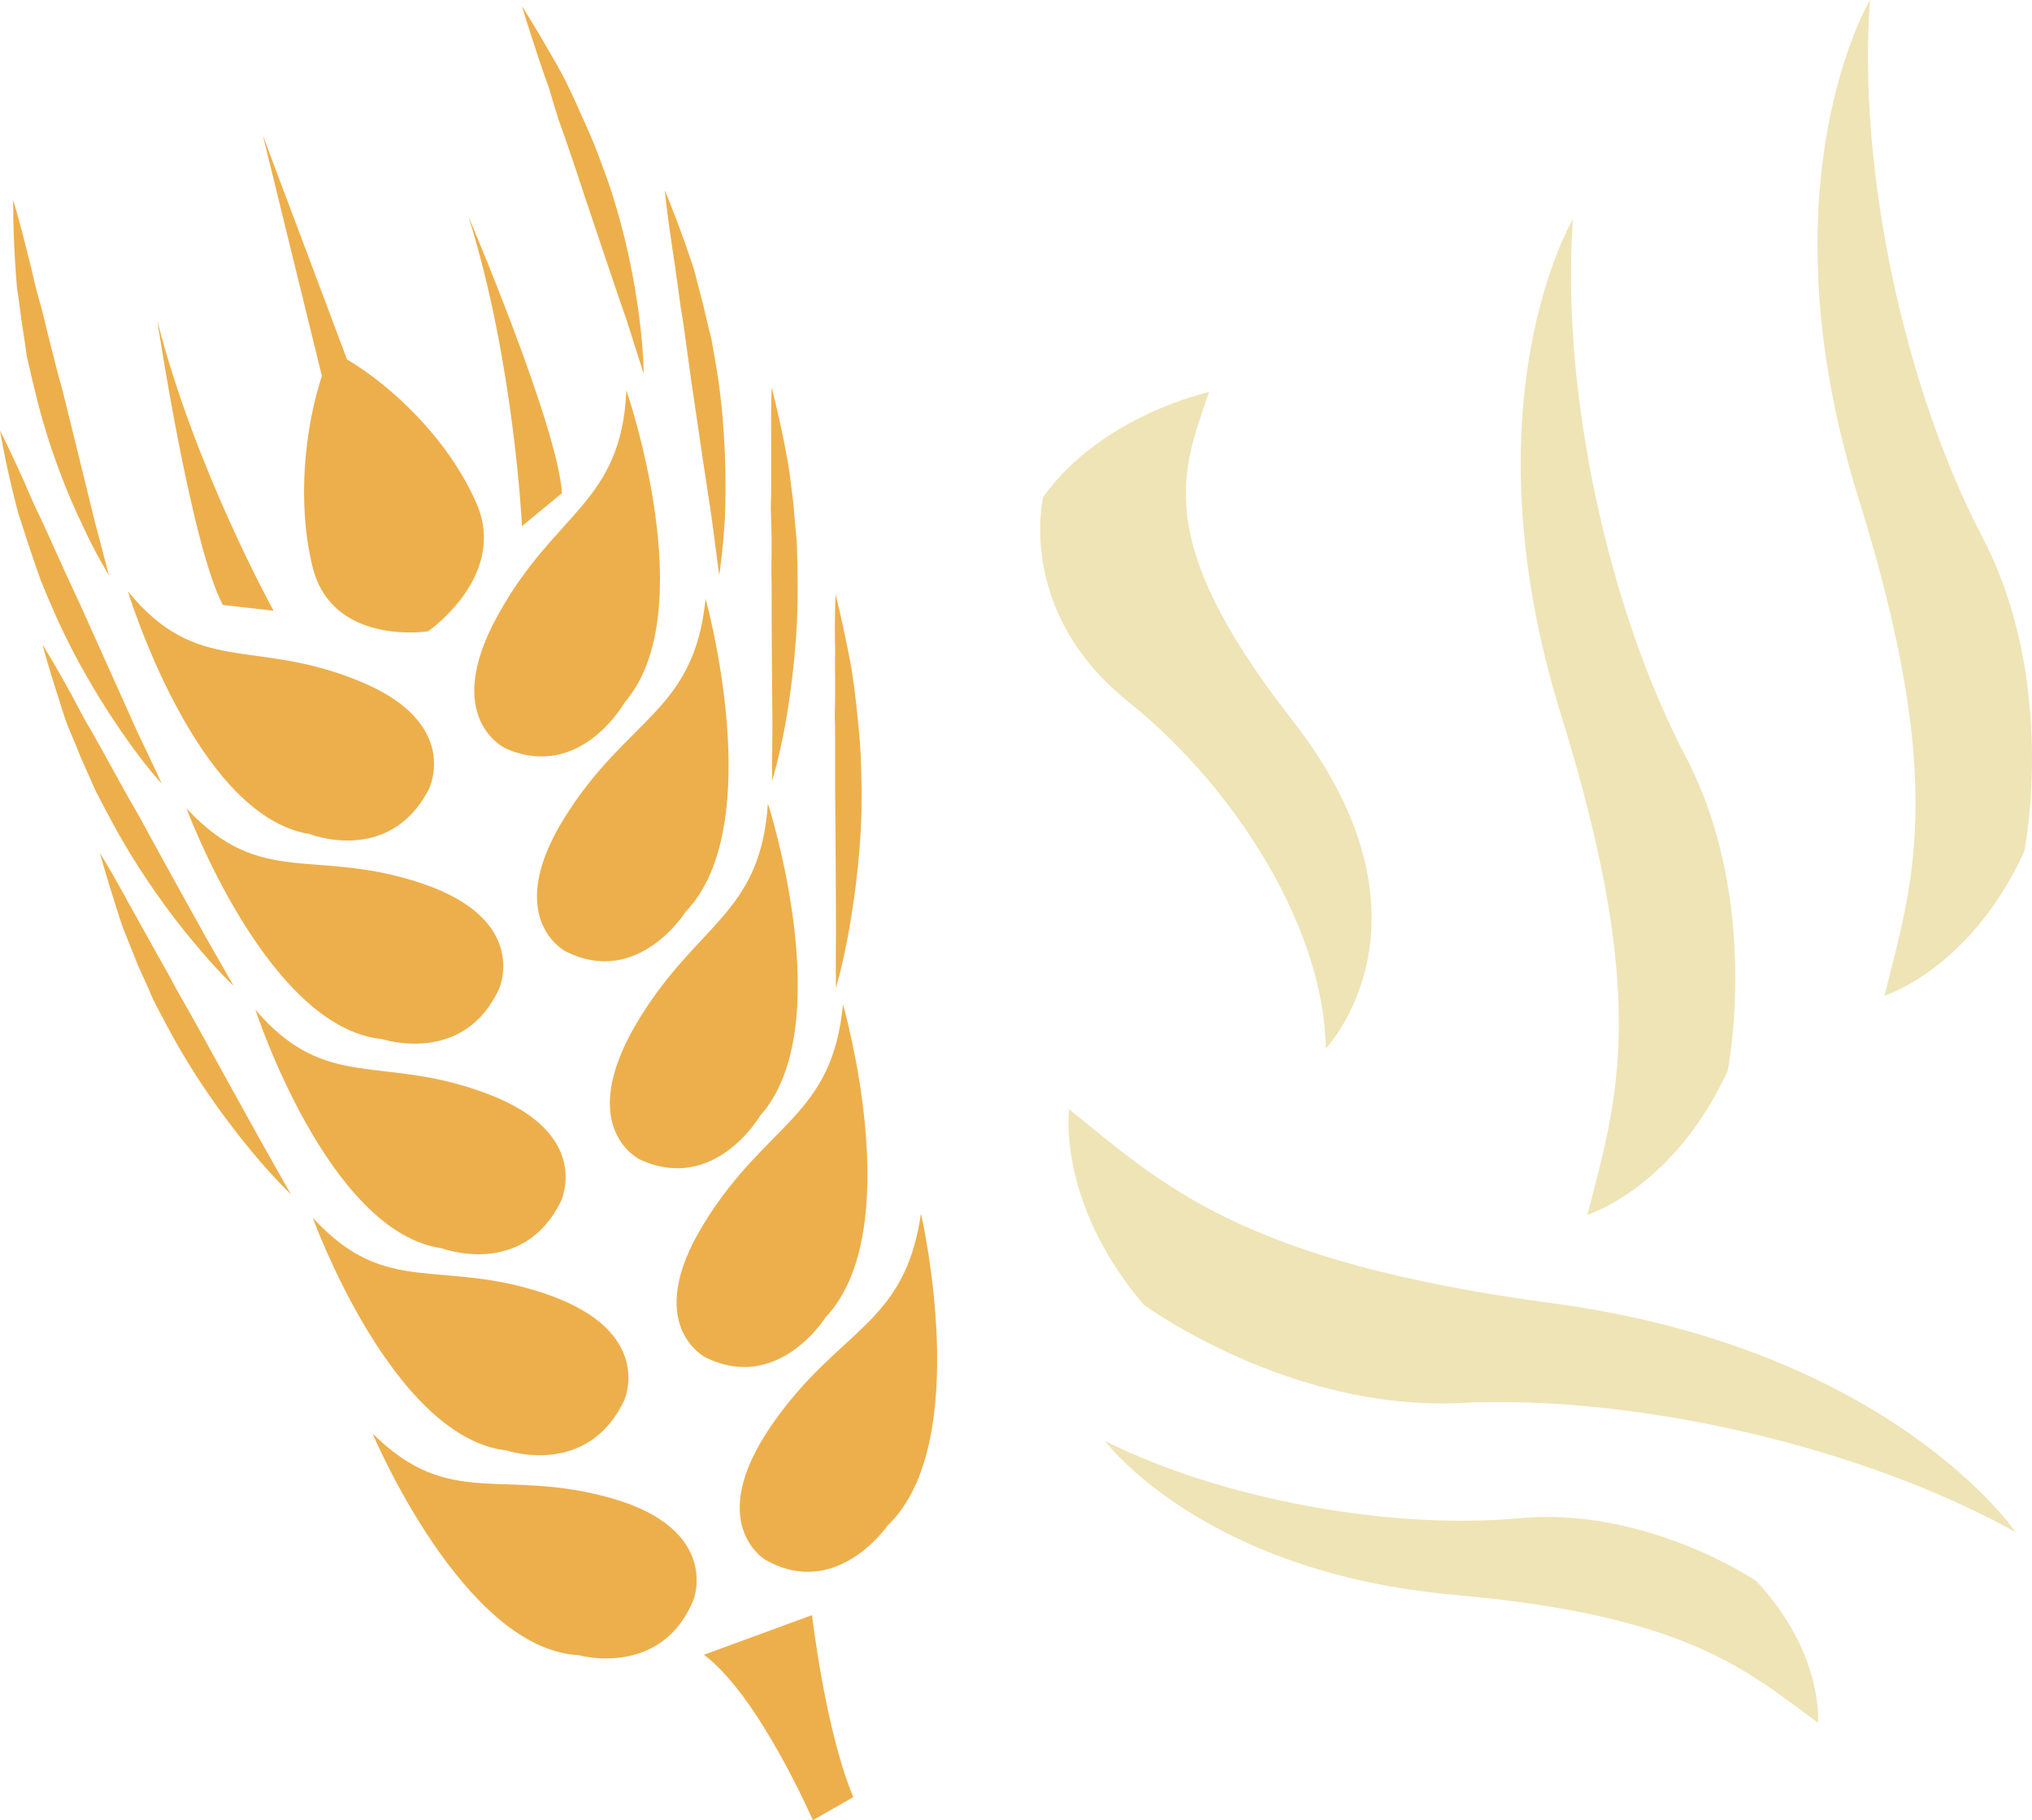 <?xml version="1.0" encoding="UTF-8" standalone="no"?>
<!-- Creator: CorelDRAW Home & Student X7 -->

<svg
   xmlns:dc="http://purl.org/dc/elements/1.1/"
   xmlns:cc="http://creativecommons.org/ns#"
   xmlns:rdf="http://www.w3.org/1999/02/22-rdf-syntax-ns#"
   xmlns:svg="http://www.w3.org/2000/svg"
   xmlns="http://www.w3.org/2000/svg"
   xmlns:sodipodi="http://sodipodi.sourceforge.net/DTD/sodipodi-0.dtd"
   xmlns:inkscape="http://www.inkscape.org/namespaces/inkscape"
   xml:space="preserve"
   width="49.246mm"
   height="44.11mm"
   version="1.1"
   style="clip-rule:evenodd;fill-rule:evenodd;image-rendering:optimizeQuality;shape-rendering:geometricPrecision;text-rendering:geometricPrecision"
   viewBox="0 0 4924.564 4411"
   id="svg64"
   sodipodi:docname="4170.svg"
   inkscape:version="0.92.4 (5da689c313, 2019-01-14)"><sodipodi:namedview
   pagecolor="#ffffff"
   bordercolor="#666666"
   borderopacity="1"
   objecttolerance="10"
   gridtolerance="10"
   guidetolerance="10"
   inkscape:pageopacity="0"
   inkscape:pageshadow="2"
   inkscape:window-width="640"
   inkscape:window-height="480"
   id="namedview66"
   showgrid="false"
   inkscape:zoom="0.2102413"
   inkscape:cx="88.629922"
   inkscape:cy="75.59055"
   inkscape:window-x="0"
   inkscape:window-y="0"
   inkscape:window-maximized="0"
   inkscape:current-layer="svg64" />
 <defs
   id="defs4">
  <style
   type="text/css"
   id="style2">
   <![CDATA[
    .fil1 {fill:#EDAF4B;fill-rule:nonzero}
    .fil0 {fill:#EFE4B6;fill-rule:nonzero}
   ]]>
  </style>
 </defs>
 <g
   id="Vrstva_x0020_1"
   transform="translate(-8155,-12439)">
  <g
   id="_632366896">
   <path
   class="fil0"
   d="m 11085,13389 c 0,0 -262,57 -402,255 0,0 -67,277 207,496 273,220 475,562 478,840 0,0 298,-311 -82,-797 -348,-445 -262,-609 -201,-794 z"
   id="path7"
   inkscape:connector-curvature="0"
   style="fill:#efe4b6;fill-rule:nonzero" />
   <path
   class="fil0"
   d="m 10746,15127 c 0,0 -31,225 181,474 0,0 350,257 765,238 416,-21 967,101 1348,313 0,0 -301,-445 -1124,-555 -754,-101 -942,-286 -1170,-470 z"
   id="path9"
   inkscape:connector-curvature="0"
   style="fill:#efe4b6;fill-rule:nonzero" />
   <path
   class="fil0"
   d="m 12002,15383 c 0,0 209,-64 340,-349 0,0 83,-409 -102,-762 -186,-355 -303,-883 -273,-1302 0,0 -265,442 -28,1204 217,698 133,936 63,1209 z"
   id="path11"
   inkscape:connector-curvature="0"
   style="fill:#efe4b6;fill-rule:nonzero" />
   <path
   class="fil0"
   d="m 12722,14852 c 0,0 209,-65 339,-350 0,0 83,-409 -102,-762 -185,-354 -303,-883 -272,-1301 0,0 -266,442 -29,1204 218,697 132,936 64,1209 z"
   id="path13"
   inkscape:connector-curvature="0"
   style="fill:#efe4b6;fill-rule:nonzero" />
   <path
   class="fil0"
   d="m 12561,16614 c 0,0 15,-168 -150,-344 0,0 -266,-180 -572,-152 -307,29 -718,-43 -1006,-187 0,0 236,319 848,373 561,50 705,181 880,310 z"
   id="path15"
   inkscape:connector-curvature="0"
   style="fill:#efe4b6;fill-rule:nonzero" />
  </g>
  <g
   id="_632363608">
   <path
   class="fil1"
   d="m 10125,16850 98,-56 c -68,-162 -100,-441 -100,-441 l -262,96 c 133,99 264,401 264,401 z"
   id="path18"
   inkscape:connector-curvature="0"
   style="fill:#edaf4b;fill-rule:nonzero" />
   <path
   class="fil1"
   d="m 9517,13634 c -11,-165 -227,-671 -227,-671 111,351 130,751 130,751 z"
   id="path20"
   inkscape:connector-curvature="0"
   style="fill:#edaf4b;fill-rule:nonzero" />
   <path
   class="fil1"
   d="m 8536,13215 c 0,0 82,545 159,690 l 123,14 c 0,0 -192,-347 -282,-704 z"
   id="path22"
   inkscape:connector-curvature="0"
   style="fill:#edaf4b;fill-rule:nonzero" />
   <path
   class="fil1"
   d="m 9836,16315 c 0,0 66,-169 -198,-245 -266,-76 -391,30 -580,-157 0,0 219,522 499,537 0,0 201,57 279,-135 z"
   id="path24"
   inkscape:connector-curvature="0"
   style="fill:#edaf4b;fill-rule:nonzero" />
   <path
   class="fil1"
   d="m 9668,15832 c 0,0 75,-165 -186,-256 -260,-90 -390,10 -569,-186 0,0 192,533 470,564 0,0 196,67 285,-122 z"
   id="path26"
   inkscape:connector-curvature="0"
   style="fill:#edaf4b;fill-rule:nonzero" />
   <path
   class="fil1"
   d="m 9514,15351 c 0,0 80,-164 -177,-261 -257,-98 -390,-2 -563,-204 0,0 176,540 452,578 0,0 195,74 288,-113 z"
   id="path28"
   inkscape:connector-curvature="0"
   style="fill:#edaf4b;fill-rule:nonzero" />
   <path
   class="fil1"
   d="m 9365,14834 c 0,0 74,-166 -187,-254 -261,-88 -390,13 -571,-182 0,0 196,532 474,559 0,0 198,66 284,-123 z"
   id="path30"
   inkscape:connector-curvature="0"
   style="fill:#edaf4b;fill-rule:nonzero" />
   <path
   class="fil1"
   d="m 9194,14352 c 0,0 83,-162 -172,-264 -254,-103 -389,-10 -557,-216 0,0 165,545 440,588 0,0 193,77 289,-108 z"
   id="path32"
   inkscape:connector-curvature="0"
   style="fill:#edaf4b;fill-rule:nonzero" />
   <path
   class="fil1"
   d="m 10024,15894 c -163,238 -14,325 -14,325 172,98 296,-83 296,-83 210,-200 81,-756 81,-756 -40,274 -199,276 -363,514 z"
   id="path34"
   inkscape:connector-curvature="0"
   style="fill:#edaf4b;fill-rule:nonzero" />
   <path
   class="fil1"
   d="m 9864,15728 c 177,88 292,-97 292,-97 200,-211 42,-758 42,-758 -26,274 -186,285 -337,531 -151,245 3,324 3,324 z"
   id="path36"
   inkscape:connector-curvature="0"
   style="fill:#edaf4b;fill-rule:nonzero" />
   <path
   class="fil1"
   d="m 9706,15249 c 181,83 291,-106 291,-106 194,-217 19,-757 19,-757 -18,274 -177,290 -322,539 -144,250 12,324 12,324 z"
   id="path38"
   inkscape:connector-curvature="0"
   style="fill:#edaf4b;fill-rule:nonzero" />
   <path
   class="fil1"
   d="m 9524,14419 c -153,245 1,325 1,325 176,90 292,-96 292,-96 201,-209 48,-758 48,-758 -28,275 -187,284 -341,529 z"
   id="path40"
   inkscape:connector-curvature="0"
   style="fill:#edaf4b;fill-rule:nonzero" />
   <path
   class="fil1"
   d="m 9381,14253 c 181,79 288,-112 288,-112 190,-220 4,-756 4,-756 -12,274 -172,292 -311,544 -140,252 19,324 19,324 z"
   id="path42"
   inkscape:connector-curvature="0"
   style="fill:#edaf4b;fill-rule:nonzero" />
   <path
   class="fil1"
   d="m 8935,13350 c -40,123 -62,304 -22,465 48,187 272,155 279,154 v 0 0 0 0 c 5,-3 195,-137 117,-312 -70,-158 -207,-284 -313,-347 l -204,-543 z"
   id="path44"
   inkscape:connector-curvature="0"
   style="fill:#edaf4b;fill-rule:nonzero" />
   <path
   class="fil1"
   d="m 8187,12924 c 0,0 16,52 36,134 5,20 11,43 16,67 6,25 14,50 21,78 6,26 13,55 21,85 7,29 15,60 24,91 31,125 59,239 79,321 22,83 35,133 35,133 0,0 -29,-45 -65,-123 -37,-77 -81,-187 -112,-314 -8,-32 -15,-63 -22,-93 -4,-31 -9,-60 -13,-88 -4,-28 -7,-55 -11,-80 -2,-25 -4,-49 -5,-71 -5,-86 -4,-140 -4,-140 z"
   id="path46"
   inkscape:connector-curvature="0"
   style="fill:#edaf4b;fill-rule:nonzero" />
   <path
   class="fil1"
   d="m 8155,13482 c 0,0 24,48 59,125 8,20 18,42 28,64 11,22 22,47 34,73 11,25 24,52 36,80 13,28 26,56 40,86 53,118 101,225 136,303 37,77 59,125 59,125 0,0 -38,-40 -88,-112 -50,-71 -114,-173 -168,-293 -13,-30 -26,-59 -37,-87 -11,-30 -20,-58 -29,-84 -9,-28 -17,-53 -25,-77 -7,-24 -12,-47 -17,-67 -20,-84 -28,-136 -28,-136 z"
   id="path48"
   inkscape:connector-curvature="0"
   style="fill:#edaf4b;fill-rule:nonzero" />
   <path
   class="fil1"
   d="m 8258,14001 c 0,0 29,46 70,121 10,19 21,40 33,62 13,22 26,45 40,70 14,25 28,51 43,78 15,27 30,54 47,83 62,114 120,218 161,292 43,75 69,121 69,121 0,0 -41,-38 -97,-106 -57,-68 -129,-166 -192,-281 -16,-29 -31,-58 -45,-85 -13,-29 -25,-56 -36,-81 -11,-27 -21,-52 -31,-75 -9,-23 -16,-46 -22,-66 -27,-82 -40,-133 -40,-133 z"
   id="path50"
   inkscape:connector-curvature="0"
   style="fill:#edaf4b;fill-rule:nonzero" />
   <path
   class="fil1"
   d="m 8397,14506 c 0,0 29,46 70,122 10,18 22,39 34,61 12,22 26,46 39,70 14,25 29,51 43,78 15,27 31,54 47,83 63,114 120,218 162,293 42,75 68,120 68,120 0,0 -40,-37 -97,-106 -56,-68 -129,-166 -192,-281 -16,-29 -31,-58 -45,-85 -12,-29 -24,-55 -36,-81 -11,-27 -21,-52 -30,-75 -10,-23 -16,-45 -23,-66 -26,-82 -40,-133 -40,-133 z"
   id="path52"
   inkscape:connector-curvature="0"
   style="fill:#edaf4b;fill-rule:nonzero" />
   <path
   class="fil1"
   d="m 10025,13378 c 0,0 14,51 31,136 3,20 9,43 12,68 3,25 7,52 10,80 2,29 5,58 8,89 1,31 2,64 2,97 2,132 -14,254 -29,342 -16,88 -33,142 -33,142 0,0 0,-53 1,-140 -1,-87 -2,-206 -2,-337 -1,-32 0,-65 0,-96 0,-30 -1,-60 -2,-88 1,-29 1,-56 1,-82 0,-25 0,-48 0,-70 -1,-86 1,-141 1,-141 z"
   id="path54"
   inkscape:connector-curvature="0"
   style="fill:#edaf4b;fill-rule:nonzero" />
   <path
   class="fil1"
   d="m 10180,13879 c 0,0 13,51 30,135 4,22 9,44 12,69 4,25 7,53 10,81 3,28 6,58 8,88 2,32 2,64 3,97 2,132 -15,255 -30,342 -16,89 -32,142 -32,142 0,0 -1,-53 0,-140 0,-86 -1,-205 -2,-336 0,-33 0,-65 0,-96 0,-31 0,-60 -1,-89 1,-29 1,-56 1,-81 0,-25 -1,-49 0,-71 -2,-86 1,-141 1,-141 z"
   id="path56"
   inkscape:connector-curvature="0"
   style="fill:#edaf4b;fill-rule:nonzero" />
   <path
   class="fil1"
   d="m 9766,12900 c 0,0 21,49 50,130 6,20 15,42 22,66 6,24 13,50 20,77 7,28 13,57 21,87 5,30 11,61 16,94 19,129 20,250 17,337 -5,87 -14,142 -14,142 0,0 -7,-52 -18,-137 -13,-84 -30,-200 -49,-329 -4,-32 -9,-63 -13,-94 -4,-30 -8,-59 -13,-87 -4,-27 -7,-54 -11,-79 -3,-25 -7,-48 -10,-69 -13,-85 -18,-138 -18,-138 z"
   id="path58"
   inkscape:connector-curvature="0"
   style="fill:#edaf4b;fill-rule:nonzero" />
   <path
   class="fil1"
   d="m 9420,12454 c 0,0 29,45 72,120 11,19 23,40 34,62 11,23 23,47 34,73 12,26 24,53 36,82 11,28 22,59 33,89 42,123 64,240 75,326 11,84 11,139 11,139 0,0 -16,-50 -42,-132 -28,-80 -65,-191 -106,-313 -10,-31 -20,-61 -30,-90 -10,-29 -19,-56 -29,-83 -8,-26 -16,-52 -23,-76 -9,-24 -16,-45 -23,-66 -27,-80 -42,-131 -42,-131 z"
   id="path60"
   inkscape:connector-curvature="0"
   style="fill:#edaf4b;fill-rule:nonzero" />
  </g>
 </g>
</svg>